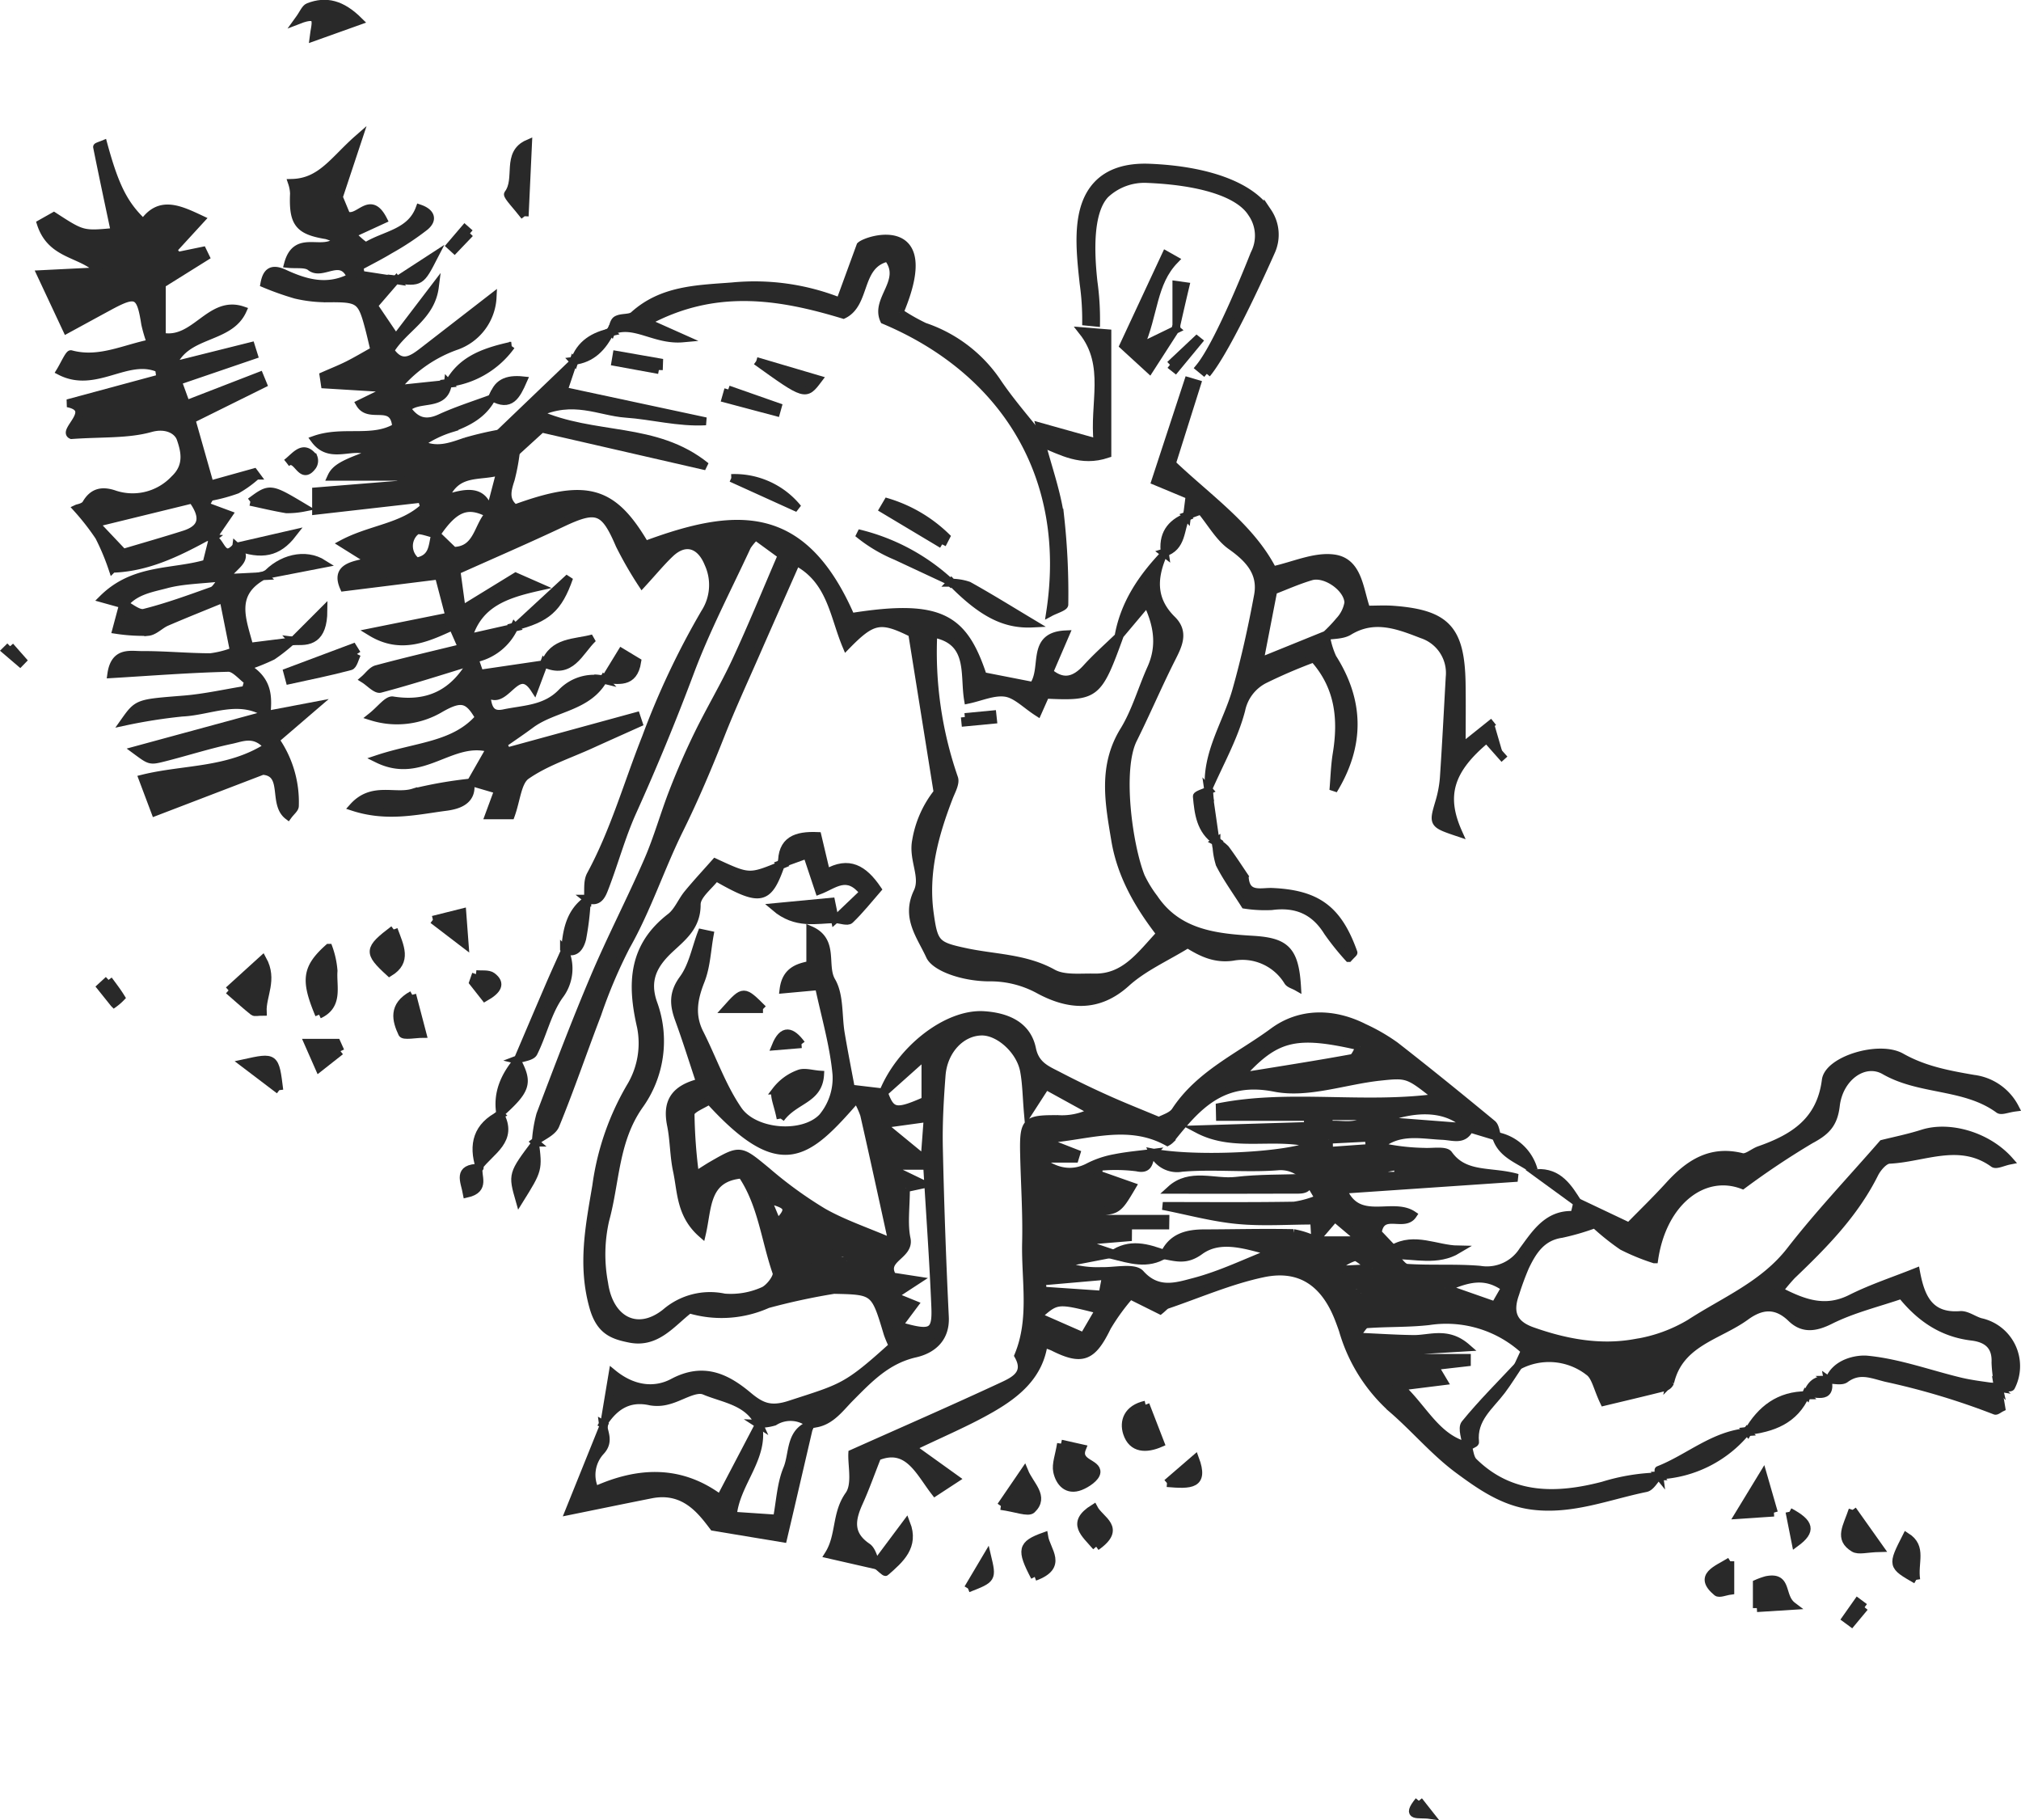 <svg xmlns="http://www.w3.org/2000/svg" width="282.234" height="254.169" viewBox="0 0 282.234 254.169">
    <g data-name="Group 2293">
        <path data-name="Path 5005" d="M204.229 73.951a28.1 28.1 0 0 0 3.479 1.983 19.937 19.937 0 0 1 10.024 7.521c1.993 2.994 4.41 5.7 6.64 8.542l-.309.2c.9 3.439 2.125 6.833 2.613 10.329a97.547 97.547 0 0 1 .57 12.21c0 .349-1.249.714-1.986 1.108 2.963-19.231-6.63-33.866-23.188-40.828-1.363-2.93 3.082-5.475.507-8.717-4.3.971-2.9 6.388-6.186 7.97-9.007-2.734-18-4.171-27.512 1.017l5.108 2.281c-4.049.365-6.887-2.535-10.12-.97l.1.091c.234-.589.308-1.445.739-1.7.69-.412 1.86-.159 2.405-.653 3.951-3.576 8.817-3.65 13.711-4.02a32.307 32.307 0 0 1 15.085 2.125l2.858-7.814c.984-.949 11.106-4 5.465 9.329" transform="translate(-78.61 -30.322)" style="fill:#292929;stroke:#292929;stroke-width:1.1px"/>
        <path data-name="Path 5006" d="M184.629 232.88c-1.806 5.182-2.822 5.435-9.111 1.832-.919 1.235-2.69 2.534-2.682 3.823.018 3.058-1.927 4.528-3.739 6.218-2.288 2.135-3.5 4.342-2.282 7.676a15.363 15.363 0 0 1-2.03 14.213c-3.443 4.953-3.248 10.631-4.716 15.962a21.6 21.6 0 0 0-.153 8.847c.72 5.074 4.579 7.245 8.563 4.078a9.51 9.51 0 0 1 8.22-2.107 11.07 11.07 0 0 0 5.391-.914c.875-.336 2.1-1.964 1.891-2.563-1.588-4.558-2.039-9.573-4.846-13.7-5.144.45-4.716 4.6-5.571 8.266-3.032-2.648-2.861-5.9-3.481-8.778-.45-2.089-.409-4.281-.831-6.378-.609-3.023.253-5.023 4.07-5.96-.994-2.98-1.909-5.925-2.966-8.818-.74-2.024-.87-3.662.589-5.649 1.318-1.8 1.748-4.243 2.569-6.4l1.141.244c-.392 2.149-.466 4.425-1.256 6.415-1 2.527-1.413 4.823-.141 7.334 1.809 3.571 3.128 7.462 5.373 10.723 2.267 3.291 9.056 3.821 11.755 1a8.518 8.518 0 0 0 1.968-6c-.376-4.09-1.57-8.105-2.46-12.3l-4.927.451c.327-2.608 2.047-3.083 3.733-3.419V242.1c3.472 1.5 1.695 4.948 2.971 7.131 1.172 2.005.873 4.856 1.288 7.323.44 2.612.957 5.211 1.418 7.694 1.364.163 2.977.355 4.594.543 1.006 2.835 1.677 2.96 5.81 1.134v-6.293l-5.994 5.352c2.355-6.109 8.985-11.347 14.191-10.99 3.087.211 6 1.348 6.688 4.7.48 2.34 2.112 2.924 3.719 3.762q3.348 1.745 6.8 3.288c2.269 1.022 4.587 1.933 7.212 3.03.626-.367 1.8-.663 2.289-1.408 3.379-5.154 8.975-7.6 13.666-11.063 3.73-2.751 8.369-2.755 12.7-.556a26.348 26.348 0 0 1 4.324 2.5c4.581 3.568 9.089 7.232 13.568 10.928.434.358.473 1.2.695 1.812-1.315-.4-2.629-.8-3.955-1.193-2.655-2.883-7-3.313-12.53-1.094l12.7.978c-.837 1.945-2.335 1.239-3.869 1.172-2.98-.128-6.151-.954-8.849 1.462a30.854 30.854 0 0 0 6.311.762c1.171.065 2.964-.262 3.4.352 2.273 3.189 5.919 2.217 9.6 3.278l-24.355 1.659c2.052 4.983 6.886 1.607 9.757 3.521-1.24 1.855-4.431-.847-4.908 2.5l2.11 2.222.087.892c.635.62 1.238 1.732 1.911 1.776 3.38.223 6.794-.018 10.166.268a5.954 5.954 0 0 0 6-2.677c1.712-2.294 3.417-5.17 7.1-4.969.139.007.343-1.179.517-1.808l7.208 3.419c1.839-1.882 3.772-3.748 5.575-5.731 2.759-3.035 5.8-5.078 10.2-3.969.681.171 1.589-.689 2.424-.981 4.759-1.665 8.55-4.017 9.277-9.751.357-2.818 7.45-4.979 10.546-3.229 3.193 1.805 6.566 2.425 10.078 3.032a7.557 7.557 0 0 1 5.793 4.022c-1.051.137-1.892.521-2.258.254-4.745-3.472-10.94-2.529-15.956-5.408-2.81-1.613-6.331.885-6.8 4.875-.306 2.623-1.41 3.635-3.535 4.775a111.709 111.709 0 0 0-9.489 6.329c-5.415-2.059-11.146 2.26-12.34 10.357a30.3 30.3 0 0 1-4.452-1.824 33.758 33.758 0 0 1-3.843-3.074 34.134 34.134 0 0 1-4.632 1.35c-2.787.4-4.029 2.379-5.083 4.572a39.055 39.055 0 0 0-1.387 3.76c-.954 2.658-.292 4.291 2.347 5.228 4.637 1.647 9.452 2.548 14.325 1.679a21.254 21.254 0 0 0 7.724-2.773c4.825-3.135 10.289-5.335 14.025-10.149 3.947-5.085 8.4-9.776 12.864-14.9 1.53-.386 3.6-.8 5.612-1.439 3.731-1.18 9.055.318 12.119 3.794-.906.179-1.845.672-2.228.4-4.746-3.426-9.7-.752-14.545-.524-.741.035-1.68 1.141-2.093 1.969-2.8 5.6-7.088 9.941-11.531 14.182a27.474 27.474 0 0 0-1.792 2.132c3.337 1.715 6.38 2.928 10.05 1.082 2.87-1.443 5.962-2.447 9.085-3.7.651 3.5 1.818 6.352 6.164 6.019.916-.07 1.873.7 2.843.975a6.3 6.3 0 0 1 4.271 9.043c-.1.231-1.214.017-1.856.011l.144.142a18.925 18.925 0 0 1-.473-3.529c.116-2.426-1.256-3.381-3.32-3.631-4.021-.487-7.116-2.5-9.8-5.832-3.295 1.132-6.811 1.972-9.958 3.548-2.139 1.071-3.851 1.247-5.44-.294-2.155-2.09-4.225-1.8-6.36-.244-3.781 2.757-9.247 3.6-10.552 9.213a1.149 1.149 0 0 1-.736.662c-3.134.785-6.28 1.526-8.513 2.061-.931-1.958-1.177-3.519-2.081-4.186a9.053 9.053 0 0 0-9.942-.811l.989-2.139a16.119 16.119 0 0 0-13.418-4.136c-2.882.325-5.813.214-8.711.432-.409.031-.761.815-1.547 1.719 3.147.139 5.634.309 8.122.34 2.285.028 4.74-1.141 7.4 1.176l-10.581.641.014.82h10.61v.629l-4.524.518 1.256 2.108-6.059.757c3.313 3.037 5.081 7.264 9.465 8.3.255.741.3 1.7.8 2.189 5.249 5.165 11.663 5 18.083 3.327a28.489 28.489 0 0 1 7.862-1.276l-.1-.123c-.588.6-1.095 1.609-1.777 1.749-5.249 1.071-10.328 3.176-15.883 2.464-4.034-.517-7.24-2.772-10.288-5.02-3.357-2.477-6.1-5.774-9.279-8.51A23.4 23.4 0 0 1 263.079 298c-.16-.489-.343-.97-.525-1.451-1.956-5.158-5.4-7.611-10.639-6.5-4.567.965-8.936 2.874-13.384 4.391-.3.1-.539.415-.97.762l-4.195-2.089a29.6 29.6 0 0 0-3.206 4.415c-2.067 4.255-3.479 4.86-7.6 2.771a12 12 0 0 0-1.264-.44c-.614 4.409-3.725 6.971-7.208 8.993-3.4 1.975-7.07 3.494-11.211 5.5l6.1 4.377-2.853 1.865c-2.188-2.811-3.784-6.72-8.069-4.956-.964 2.437-1.665 4.433-2.536 6.353-1.086 2.391-1.482 4.481 1.141 6.257.7.475.9 1.7 1.327 2.58l-6.726-1.535c1.638-2.606.961-5.669 2.839-8.3 1.044-1.463.382-4.142.464-5.793 7.034-3.141 14.049-6.2 20.985-9.426 1.607-.747 3.621-1.722 2.2-4.242 2.134-5.137.963-10.515 1.085-15.788.1-4.123-.191-8.255-.278-12.384-.1-4.6.244-4.891 4.768-4.853a9.1 9.1 0 0 0 4.826-1.061l-6.555-3.607-2.5 3.872c-.2-2.291-.21-4.15-.546-5.949-.537-2.878-3.492-5.507-5.9-5.483-2.854.028-5.342 2.613-5.611 6.119-.258 3.37-.451 6.761-.377 10.136q.259 11.809.834 23.611c.147 3.078-1.867 4.574-4.135 5.089-3.955.9-6.418 3.5-9.061 6.16-1.577 1.586-2.97 3.7-5.659 3.68l.121.093a4.269 4.269 0 0 0-5.1-.409 6.817 6.817 0 0 1-2.258.287l.155.1c-1.479-3.249-4.941-3.557-7.647-4.7-1.264-.531-3.32.91-5.046 1.344a5.576 5.576 0 0 1-2.482.142c-3.084-.695-5.086.714-6.636 3.156l.154.087c.376-2.257.752-4.514 1.2-7.187 2.912 2.4 5.966 2.594 8.412 1.292 4.242-2.258 7.435-.72 10.5 1.843 1.833 1.535 3.133 2.121 5.825 1.244 7.367-2.4 7.876-2.306 14.383-8.2a15.132 15.132 0 0 1-.716-1.682c-1.8-6.011-1.794-6.012-7.5-6.133a91.084 91.084 0 0 0-9.261 2 15.742 15.742 0 0 1-10.925.724c-2.469 1.9-4.571 4.834-8.294 4.1-2.418-.478-4.183-1.113-5.117-4.405-1.666-5.873-.536-11.405.4-16.937a37.174 37.174 0 0 1 4.914-14.073 11.753 11.753 0 0 0 1.329-8.144c-1.4-6.055-1.195-11.209 4.126-15.318 1.025-.792 1.547-2.205 2.4-3.247 1.268-1.539 2.629-3 3.843-4.375 4.764 2.2 4.764 2.2 9.338.316zm73.249 43.827a4.558 4.558 0 0 0-3.93-1.6c-4.434.336-8.936-.179-13.364.2a3.7 3.7 0 0 1-4.033-2.125c5.86 1.149 19.075.558 22.514-1.168-5.505-1.561-11.082.63-16.228-2.079l15.359-.468q0-.633-.006-1.265h-12.28l-.029-1.392c9.889-1.926 20.087.113 30.444-1.305-4.126-3.263-4.134-3.341-8.112-2.911-4.912.531-10.054 2.45-14.655 1.54-7.389-1.462-10.873 2.611-14.6 7.275a1.953 1.953 0 0 1-.387.285c-5.818-3.2-11.771-.546-17.718-.343l5 1.951-.224.731h-5.061c2.385 2.041 4.85 2.3 7.024 1.133a13.2 13.2 0 0 1 3.64-1.216c1.742-.35 3.525-.493 5.291-.725-.683.709-.147 2.5-2.229 2.022a23.9 23.9 0 0 0-5.226-.077l-.226 1.034 4.8 1.691c-2.078 3.517-2.078 3.491-5.905 3.466-1.216-.008-2.432.155-3.649.239l.021.834h14.182l-.014.919h-15.858l-.009 1h10.66l-.006.664-7.047.583 5 1.678-7.505 1.452a14.28 14.28 0 0 0 5.832.994c1.877.06 4.6-.6 5.466.373 2.4 2.693 5.093 1.759 7.449 1.145 3.78-.985 7.359-2.743 11.022-4.175-3.5-.887-7.228-2.3-10.177-.153-1.95 1.419-3.315.879-5.038.6 1.074-2.5 3.186-3.052 5.627-3.057 4.16-.008 8.322-.122 12.48-.032a11.265 11.265 0 0 1 3.058 1h6.412l-3.708-3.13-2.71 3.155-.161-2.777c-3.671 0-7.232.263-10.735-.074-3.463-.333-6.868-1.272-10.4-1.965 6.18 0 12.259.054 18.335-.046a13.92 13.92 0 0 0 3.481-.989l-1.919-3.239zm-85.255-.306c1.253-.784 1.784-1.139 2.336-1.458 4-2.309 3.939-2.231 7.665.834a57.354 57.354 0 0 0 7.849 5.7c2.816 1.606 5.957 2.644 9.691 4.246-1.46-6.641-2.673-12.246-3.946-17.838a12.113 12.113 0 0 0-1.048-2.24c-6.934 7.955-10.531 11.266-20.566.251-.891.6-2.6 1.209-2.623 1.879a71.545 71.545 0 0 0 .642 8.625m29.435 1.753c0 2.724-.346 4.975.092 7.062.5 2.377-3.5 2.738-1.967 5.272l3.439.531-3.332 2.175 2.941 1.195-2.2 2.945c4.584 1.353 5.274 1.04 5.125-2.6-.265-6.474-.734-12.939-1.136-19.706h-5.811l5.353 2.583-2.5.539m63.424-19.774c-9.037-2.081-11.784-1.457-16.846 4.23 5.671-.922 10.7-1.7 15.7-2.616.442-.08.731-1 1.143-1.614m-38.605 40.494 2.184-3.737c-5.918-1.5-5.929-1.5-8.623.908l6.439 2.829m-28.162-29.633 5.949 4.882c.2-2.651.31-4.163.429-5.76l-6.377.878m22.3 21.939.158 1.281 8.331.565c.127-.674.248-1.31.5-2.632l-8.986.786m56.329.911 6.973 2.442 1.424-2.474c-2.888-2.106-5.4-1.249-8.4.032m-16.236-20.699.039 1.557 5.672-.405-.121-1.439-5.587.285m-.048-3.29.042 1.233c1.815-.253 3.765.676 6.247-1.233zm5.808 8.091a3.71 3.71 0 0 0-5.237 0zm-73.1 12.131.2-1.2-4.681.242q-.015.356-.028.713l4.512.242m-11.176-8.86 1.476 3.565c3.2-2.913-.5-2.679-1.476-3.565m84.567 9.866c-1.492-.973-2.024-1.6-2.463-1.541a6.111 6.111 0 0 0-1.915 1.017l.227.72 4.151-.2m-1.566 3.508-.05-1.2-2.2.414c.062.3.112.842.189.846.684.035 1.373-.027 2.061-.06m-73.584-3.1.043.647 3.455-.209-.046-.694-3.452.256m78.783-13.312v-1.389c-.834.16-1.67.314-2.494.518a2.476 2.476 0 0 0 .154.832c.776.066 1.559.04 2.341.04" transform="translate(-75.542 -112.248)" style="fill:#292929;stroke:#292929;stroke-width:1.1px"/>
        <path data-name="Path 5007" d="m26.827 264.478-1.073.988 1.851 2.311a7.072 7.072 0 0 0 .963-.836c-.525-.855-1.144-1.652-1.74-2.463" transform="translate(-11.671 -127.659)" style="fill:#292929;stroke:#292929;stroke-width:1.1px"/>
        <path data-name="Path 5008" d="M195.679 94.367c-1.505 3.343-1.755 6.473 1.152 9.335 1.846 1.818.8 3.693-.162 5.6-1.838 3.657-3.444 7.432-5.27 11.1-2.107 4.225-.655 14.826 1.077 19.184a16.767 16.767 0 0 0 1.839 3.007c3.321 4.935 8.581 5.49 13.786 5.8 4.563.275 5.879 1.407 6.185 6.594-.495-.282-1.058-.412-1.282-.76a7.44 7.44 0 0 0-7.722-3.447c-2.541.36-4.437-.639-6.273-1.776-3.016 1.861-6.161 3.234-8.573 5.417-4.016 3.637-8.2 3.143-12.24.944a14.127 14.127 0 0 0-6.987-1.708c-3.764-.045-7.493-1.448-8.206-3.013-1.279-2.8-3.435-5.33-1.73-8.909 1.03-2.164-.715-4.526-.19-7.184a14.708 14.708 0 0 1 3-6.735l-3.554-22.212c-4.387-2.18-5.506-2.015-9.187 1.758-1.774-4.213-2.139-9.174-6.985-11.741-1.924 4.358-3.841 8.675-5.737 13-1.62 3.7-3.313 7.366-4.794 11.118-1.772 4.486-3.69 9.022-5.778 13.24-2.656 5.363-4.491 11.089-7.45 16.31a70.105 70.105 0 0 0-4.038 9.518c-1.978 5.148-3.748 10.379-5.841 15.478-.411 1-1.889 1.563-2.875 2.328l.126.107a19.14 19.14 0 0 1 .63-3.909c2.442-6.433 4.878-12.874 7.565-19.206 2.333-5.5 5.1-10.812 7.478-16.29 1.363-3.135 2.274-6.464 3.52-9.655a103.955 103.955 0 0 1 3.5-8.008c1.688-3.451 3.67-6.761 5.286-10.242 2.187-4.71 4.147-9.526 6.376-14.695l-3.657-2.667a8.148 8.148 0 0 0-1.174 1.387c-2.694 5.814-5.688 11.517-7.936 17.5a321.323 321.323 0 0 1-8.063 19.552c-1.538 3.4-2.514 7.04-3.85 10.532-.4 1.039-.854 2.418-2.54 1.638l.136.108c.111-1.15-.119-2.485.389-3.42 3.311-6.107 5.173-12.775 7.717-19.177a110.59 110.59 0 0 1 8.238-17.431 7.173 7.173 0 0 0 .49-6.859c-1.1-2.726-3.227-3.414-5.325-1.429-1.225 1.158-2.3 2.474-3.943 4.265a53.141 53.141 0 0 1-3.135-5.445c-2.124-4.959-3.163-5.351-8.038-3.047-4.824 2.279-9.728 4.392-14.741 6.643.184 1.348.4 2.942.743 5.444l7.534-4.623 3.249 1.429c-4.729 1.054-8.486 2.345-9.893 7.15l6.576-1.483-.1-.111a7.739 7.739 0 0 1-5.589 4.464 1.717 1.717 0 0 0-.372.417c-4.253 1.3-8.487 2.668-12.782 3.805-.587.156-1.483-.856-2.236-1.327.567-.486 1.062-1.24 1.712-1.415 3.883-1.045 7.8-1.957 11.948-2.972l-1.325-3.015c-3.668 1.694-7.27 3.326-11.38.823l10.931-2.2-1.5-5.711-13.249 1.65c-1.25-2.835 1.3-3.114 3.791-3.626L81 93.093c3.922-2.084 8.341-2.264 11.386-5.109q-.177-.584-.352-1.17l-14.745 1.677v-2.7l11.917-.964-.06-1.076h-9.72c.555-1.223 1.791-1.874 5.637-3.23-2.214-1.843-5.641 1.175-7.959-1.948 3.934-1.39 8.066.251 11.374-1.749-.293-3.886-3.74-.989-5.081-3.275l4.346-2.123-9.229-.562-.181-1.209c1.127-.5 2.275-.953 3.374-1.5 1.2-.6 2.363-1.3 3.732-2.058-.288-1.187-.527-2.27-.815-3.339-1.008-3.758-1.384-3.958-5.693-3.92a19.131 19.131 0 0 1-4.479-.5 40.2 40.2 0 0 1-4.383-1.55c.306-1.653 1.015-2.256 2.8-1.428 2.939 1.359 5.981 2.25 9.291.528-1.351-3.3-3.969-.069-5.66-1.433-.666-.538-1.962-.3-3.125-.425 1.183-4.4 4.9-1.147 6.952-3.339a7.745 7.745 0 0 0-1.579-.664c-3.906-.635-4.726-1.695-4.543-5.838a5.277 5.277 0 0 0-.274-1.469c4.078-.1 5.866-3.231 9.247-6.189l-2.71 8.169 1.043 2.515c1.734.865 3.275-3.017 5.149.637l-4.44 2.043c.584.452 1.826 1.793 2.144 1.6 2.574-1.553 6.136-1.8 7.382-5.207 1.446.494 2.031 1.457.757 2.531a38.033 38.033 0 0 1-4.882 3.233c-1.389.843-2.848 1.571-4.276 2.349l.181 1.143 5.061.779-.091-.119-3.153 3.651 3.081 4.554 5.451-7.149c-.54 4.216-4.364 5.756-6.226 8.864 1.576 2.378 3.131 1.209 4.686.005l9.607-7.44a7.6 7.6 0 0 1-5.207 6.847 18.88 18.88 0 0 0-8.358 6l7.421-.777-.093-.1c-.395 3.5-4.115 1.824-5.758 3.551 1.278 1.85 2.669 2.261 4.686 1.333 2.374-1.091 4.891-1.872 7.346-2.787l-.089-.114c-1.211 2.375-3.362 3.506-5.735 4.355a15.348 15.348 0 0 0-4.355 2.147c2.275 1.185 4.265.4 6.322-.306a46.89 46.89 0 0 1 4.746-1.12l2.324 2.586a28.629 28.629 0 0 1-.715 3.8c-.492 1.522-.9 2.912.58 4.067 10.013-3.647 13.674-2.6 18.182 5.1C136 88.537 145.3 87.96 151.981 103.335c12.565-2.006 15.747.139 18.431 8.245l7.01 1.373c1.82-2.46-.447-6.96 4.515-7.193l-2.276 5.284c1.917 1.632 3.553 1.236 5.218-.6 1.453-1.6 3.092-3.035 4.652-4.548-3.054 8.414-3.294 8.606-10.367 8.285l-1.093 2.463c-1.695-1.088-3-2.5-4.488-2.728-1.642-.249-3.45.589-5.248.967-.6-3.591.605-8.22-4.848-9.238a53.645 53.645 0 0 0 2.9 20.173c.261.72-.381 1.819-.719 2.7-2.008 5.225-3.466 10.489-2.676 16.22.579 4.206.906 4.5 5.029 5.379 4.056.867 8.308.8 12.152 2.938 1.554.865 3.809.57 5.75.616 4.307.1 6.469-3.1 9.279-6.109-3.066-3.957-5.5-8.163-6.316-13.088-.864-5.19-1.854-10.292 1.216-15.28 1.641-2.666 2.5-5.807 3.8-8.693 1.505-3.342.779-6.374-.556-9.173l-4.006 4.763c.8-4.628 3.314-8.3 6.481-11.61zm-94.193-5.434c-3.018-1.632-4.868-.91-7.4 2.862-.993-.177-2.486-.846-2.886-.44a2.726 2.726 0 0 0 .127 4.228c2.477-.452 2.158-2.437 2.635-3.916l2.522 2.433c3.408-.064 3.327-3.441 5.005-5.181l1.563-5.98c-2.744.968-6.192-.317-7.814 3.923 3.03-.99 5.614-1.49 6.248 2.068m-5.247-7.24.225.521 2.736-1.137-.291-.669z" transform="translate(-33.148 -17.181)" style="fill:#292929;stroke:#292929;stroke-width:1.1px"/>
        <path data-name="Path 5009" d="M360.271 155.041c-.84-.939-1.674-1.886-2.494-2.817-5.216 4.309-6.24 7.949-3.945 13.067-3.569-1.2-3.56-1.223-2.7-4.152a16.194 16.194 0 0 0 .667-3.429c.319-4.714.558-9.433.823-14.15a5.667 5.667 0 0 0-3.862-5.942c-3.276-1.267-6.649-2.607-10.205-.434-.931.568-2.265.475-3.411.682a20.524 20.524 0 0 0 2.077-2.153 4.885 4.885 0 0 0 1.253-2.53c-.061-2.078-3.218-4.257-5.207-3.667-1.915.568-3.754 1.4-5.273 1.974l-1.93 9.947 9.26-3.754a11.951 11.951 0 0 0 .936 3.184c3.926 6.17 3.9 12.308.121 18.5.147-1.692.188-3.4.46-5.075.787-4.833.36-9.357-3.2-13.328a71.524 71.524 0 0 0-6.968 2.992 6.159 6.159 0 0 0-3.156 4.206c-1 3.84-3.033 7.411-4.635 11.094l.122.134c-.474-5.141 2.5-9.327 3.816-13.973 1.233-4.354 2.21-8.794 3.033-13.245.583-3.152-1.241-5.13-3.757-6.909-1.659-1.173-2.74-3.166-4.211-4.952l-2.067.753.109.127.379-2.975-4.787-1.994 4.581-13.972 1.24.368-3.517 11.156c5.124 4.878 11.029 8.9 14.092 14.885 2.908-.628 5.835-2.015 8.527-1.654 3.471.466 3.553 4.4 4.556 7.151 1.365 0 2.562-.076 3.747.012 7.418.556 9.427 2.728 9.548 10.327.044 2.764.007 5.53.007 8.893l4.453-3.563" transform="translate(-150.172 -49.034)" style="fill:#292929;stroke:#292929;stroke-width:1.1px"/>
        <path data-name="Path 5010" d="M33.508 93.054c-.342-.034-.764-.216-1.013-.081-4.095 2.227-8.259 4.22-13.005 4.368a32.982 32.982 0 0 0-1.883-4.491 34.351 34.351 0 0 0-3.064-3.928c.1-.047.981-.178 1.259-.659.935-1.613 2.174-1.88 3.817-1.366a8 8 0 0 0 8.519-2.067c1.977-1.85 1.456-3.958.865-5.66-.4-1.147-1.97-2.075-4.194-1.454-3.216.9-6.752.654-11.042.961-1.352-.561 3.448-3.625-.543-4.44l12.959-3.5-.2-1.353c-4.422-1.979-8.83 2.938-13.793.379.526-.856 1.238-2.45 1.5-2.379 3.9 1.061 7.36-.761 11.17-1.53a20.012 20.012 0 0 1-.805-2.708c-.653-4.206-1.211-4.5-5.017-2.439-1.9 1.028-3.794 2.063-5.944 3.233l-3.622-7.731 8.208-.409c-2.444-2.615-6.728-2.092-8.2-6.656l1.824-1.029c4.029 2.613 4.029 2.613 8.508 2.191-.839-3.954-1.682-7.9-2.475-11.854-.013-.068.577-.256.887-.386 1.6 5.881 2.889 8.471 5.582 10.993 2.227-3.231 4.944-1.962 8.041-.506l-3.91 4.263.633.848 3.507-.723.409.843-6.109 3.816v7.33c4.629.934 6.706-5.236 11.293-3.674-1.884 4.176-8.021 3.011-9.838 7.75l11-2.751.394 1.256L28.6 71.142l1.18 3.237 10.251-3.968.468 1.14L30.51 76.5l2.581 9.1 6.161-1.716.34.458a15.539 15.539 0 0 1-2.717 1.964 23.665 23.665 0 0 1-3.769 1.018l-.7 1.219 3.3 1.223-2.327 3.388zM20.986 95.12c3.1-.925 5.827-1.7 8.53-2.561 2.634-.84 2.9-2.444 1.116-4.886l-13.555 3.316 3.909 4.131" transform="translate(-3.78 -17.928)" style="fill:#292929;stroke:#292929;stroke-width:1.1px"/>
        <path data-name="Path 5011" d="M113.124 177.848a1.717 1.717 0 0 1 .372-.417l.728 2.109 9.076-1.334-.1-.122-1.336 3.565c-2.538-3.9-4.087 2.917-6.7.488.11 2.2.579 3.32 2.438 2.93 2.794-.586 5.741-.53 8.024-2.858a6.266 6.266 0 0 1 6.037-1.795l-.115-.123c-2.222 3.991-6.959 3.936-10.181 6.322-1.271.941-2.584 1.825-3.877 2.734l.547 1.057 18.059-4.939.324.973c-2.238 1.006-4.48 2.005-6.714 3.021-3.027 1.377-6.282 2.431-8.966 4.3-1.243.867-1.367 3.339-2.169 5.557h-3.05l1.306-3.54-3.951-1.156.114.1 2.715-4.753c-5.442-1.627-9.48 4.542-15.725 1.475 5.515-1.83 10.736-1.818 14.17-5.78-1.49-2.615-2.45-2.944-5.352-1.3a11.853 11.853 0 0 1-9.664 1.155c1.257-1 2.223-2.365 2.954-2.249 5.048.8 8.607-1.076 11.033-5.43" transform="translate(-47.236 -85.471)" style="fill:#292929;stroke:#292929;stroke-width:1.1px"/>
        <path data-name="Path 5012" d="M41.536 144.866c1.269-.047 1.387 3.4 3.393 1.117l.006-.049c2.022 1.837-.316 2.543-1.528 4.42l5.563-.28-.112-.115c-4.807 2.546-3.027 6.305-2.083 9.984l6.059-.759-.1-.109a24.8 24.8 0 0 1-2.729 2.158 28.988 28.988 0 0 1-3.761 1.5c3.276 1.854 3.131 4.28 2.915 6.727l.164-.08c-3.91-2.684-7.956-.427-11.924-.246a74.115 74.115 0 0 0-8.086 1.275c1.883-2.661 1.89-2.577 8.345-3.1 2.881-.236 5.73-.884 8.593-1.345l.348-1.215c-.926-.651-1.866-1.882-2.776-1.86-5.365.128-10.723.547-16.337.883.455-3.256 2.655-2.665 4.275-2.674 3.185-.016 6.371.3 9.556.307a13.822 13.822 0 0 0 3.291-.835l-1.471-7.349c-2.769 1.136-5.373 2.17-7.944 3.279-.889.383-1.665 1.275-2.55 1.366a25.189 25.189 0 0 1-4.464-.279l.983-3.664c.976.462 2.092 1.484 2.9 1.281 3.233-.81 6.383-1.965 9.529-3.089.477-.171.771-.851 1.642-1.874-3.229.364-5.729.368-8.063.99-2.08.554-4.421.9-5.909 2.828l-2.953-.822c4.369-4.334 9.748-3.515 14.468-4.915l.889-3.546-.133.1" transform="translate(-11.942 -69.639)" style="fill:#292929;stroke:#292929;stroke-width:1.1px"/>
        <path data-name="Path 5013" d="m53.449 191.464 6.769-1.287-5.543 4.761a15.177 15.177 0 0 1 2.734 9.254c-.012.389-.521.761-.959 1.358-2.231-1.715-.085-6.031-3.538-6.273L37.9 205.03l-1.756-4.666c5.786-1.435 11.957-.908 17.481-4.458-1.8-2.141-3.584-1.257-5.039-.951-3.247.682-6.419 1.716-9.642 2.52-1.8.449-1.822.37-3.783-1.073l18.439-5.014c.013 0-.152.076-.152.076" transform="translate(-16.229 -91.648)" style="fill:#292929;stroke:#292929;stroke-width:1.1px"/>
        <path data-name="Path 5014" d="m186.274 384.761-2.8 12.039c-.334 1.434-.673 2.866-.927 3.949l-9.732-1.613c-1.688-2.225-4.052-5.45-8.721-4.525-3.563.706-7.12 1.441-11.424 2.315l4.86-12.057-.153-.088c.168 1.267.94 2.426-.275 3.775a4.858 4.858 0 0 0-.811 5.478c6.163-2.782 12.015-2.927 17.471 1.151l5.424-10.352-.155-.1c1.078 4.693-3.1 8.225-3.51 12.838l6.159.414c.458-2.4.553-4.845 1.433-6.963s.3-5.146 3.281-6.167z" transform="translate(-73.182 -185.942)" style="fill:#292929;stroke:#292929;stroke-width:1.1px"/>
        <path data-name="Path 5015" d="m136.04 109.508-2.324-2.586 10.471-10.036-.095-.1-1.4 4.173 19.875 4.257c-3.866.212-7.5-.811-11.179-1.065-3.66-.254-7.347-2.447-12.376-.046 7.968 3.617 16.5 1.657 23.58 7.391l-22.953-5.268-3.6 3.281" transform="translate(-63.996 -46.385)" style="fill:#292929;stroke:#292929;stroke-width:1.1px"/>
        <path data-name="Path 5016" d="m517.477 371.149.494 2.935c-.33.159-.688.48-.877.4a101.1 101.1 0 0 0-15.237-4.576c-2.047-.511-3.724-1.3-5.678.14-.547.4-1.622.09-2.455.106l.168.117c.913-2.539 3.973-3.047 5.342-2.915 4.386.422 8.654 2 12.99 3.044 1.769.424 3.6.6 5.4.891z" transform="translate(-238.479 -177.512)" style="fill:#292929;stroke:#292929;stroke-width:1.1px"/>
        <path data-name="Path 5017" d="M331.909 231.935c.185 2.749 2.314 1.968 3.859 2.039 6.248.286 9.178 2.433 11.324 8.466.027.076-.211.247-.678.762a36.943 36.943 0 0 1-2.923-3.646c-1.843-2.98-4.4-4.052-7.83-3.6a18.574 18.574 0 0 1-3.735-.194c-1.261-1.992-2.545-3.751-3.515-5.669a10.187 10.187 0 0 1-.465-3.218l-.107.068a5.973 5.973 0 0 1 1.388 1.027c1.006 1.346 1.913 2.766 2.859 4.157z" transform="translate(-158.08 -109.436)" style="fill:#292929;stroke:#292929;stroke-width:1.1px"/>
        <path data-name="Path 5018" d="M210.222 229.5c-.121-3.491 2.022-4.142 4.957-4.022l1.227 5.18c3.157-1.83 5.22-.565 7.142 2.249-1.2 1.373-2.418 2.927-3.832 4.277-.334.319-1.318-.043-2-.092l-.088.085 4-3.815c-2.319-2.959-4.1-1.063-6.238-.262l-1.678-5.031c-1.216.44-2.415.874-3.61 1.311l.124.119" transform="translate(-101.015 -108.749)" style="fill:#292929;stroke:#292929;stroke-width:1.1px"/>
        <path data-name="Path 5019" d="M110.445 210.8c.615 3.191-2.713 3.408-3.879 3.571-3.866.539-7.908 1.424-12.449-.058 2.674-2.98 5.842-1.214 8.4-2.009a59.674 59.674 0 0 1 8.04-1.4l-.114-.1" transform="translate(-44.804 -101.642)" style="fill:#292929;stroke:#292929;stroke-width:1.1px"/>
        <path data-name="Path 5020" d="M138.547 271.63c1.491-3.5 2.975-6.994 4.478-10.484.7-1.626 1.439-3.235 2.16-4.852l-.156-.154a6.178 6.178 0 0 1-.658 6.5c-1.648 2.336-2.279 5.368-3.59 7.978-.291.579-1.565.664-2.386.977l.151.037" transform="translate(-66.264 -123.618)" style="fill:#292929;stroke:#292929;stroke-width:1.1px"/>
        <path data-name="Path 5021" d="m285.4 390.128 2.942.658c-.844 2.107 2.149 2.025 2.006 3.357-.079.738-1.345 1.595-2.251 1.948-1.821.709-2.912-.522-3.239-2.074-.216-1.03.277-2.209.542-3.888" transform="translate(-137.225 -188.557)" style="fill:#292929;stroke:#292929;stroke-width:1.1px"/>
        <path data-name="Path 5022" d="M83.652 265.128c-2.009-4.809-1.845-6.5 1.328-9.342a12.186 12.186 0 0 1 .694 3.214c-.173 2.174.82 4.813-2.022 6.124" transform="translate(-39.092 -123.447)" style="fill:#292929;stroke:#292929;stroke-width:1.1px"/>
        <path data-name="Path 5023" d="M80.709.453c2.48-.967 4.656-.418 7.055 1.958L81.43 4.675c.224-1.886 1.1-3.64-2.09-2.4.672-.925.915-1.643 1.369-1.82" transform="translate(-37.642 .523)" style="fill:#292929;stroke:#292929;stroke-width:1.1px"/>
        <path data-name="Path 5024" d="m60.37 263.263 4.749-4.314c1.563 2.82-.087 5.054.019 7.3-.694 0-1.116.132-1.31-.022-1.038-.823-2.019-1.718-3.458-2.968" transform="translate(-28.448 -124.98)" style="fill:#292929;stroke:#292929;stroke-width:1.1px"/>
        <path data-name="Path 5025" d="M460.2 386.717a16.843 16.843 0 0 1-12.319 6.2l.1.123c-.04-.308-.175-.86-.105-.888 4.2-1.646 7.709-4.929 12.45-5.289z" transform="translate(-216.247 -186.904)" style="fill:#292929;stroke:#292929;stroke-width:1.1px"/>
        <path data-name="Path 5026" d="M86.031 175.329c-.306.593-.5 1.594-.937 1.711-2.8.755-5.652 1.317-8.488 1.943l-.3-1.122 9.161-3.436.561.9" transform="translate(-36.174 -84.014)" style="fill:#292929;stroke:#292929;stroke-width:1.1px"/>
        <path data-name="Path 5027" d="M209.242 296.049c-.367-1.941-1.052-3.281-.643-3.91a7.088 7.088 0 0 1 3.176-2.337c.781-.326 1.854.047 2.982.118-.213 3.556-3.552 3.433-5.515 6.128" transform="translate(-100.228 -139.869)" style="fill:#292929;stroke:#292929;stroke-width:1.1px"/>
        <path data-name="Path 5028" d="m306.258 379.577 2.079 5.373c-1.96.854-3.94.841-4.668-1.409-.525-1.623.065-3.406 2.589-3.964" transform="translate(-146.281 -183.443)" style="fill:#292929;stroke:#292929;stroke-width:1.1px"/>
        <path data-name="Path 5029" d="m269.649 402.5 3.281-4.8c.777 1.9 2.931 3.505 1.052 5.294-.53.5-2.219-.209-4.333-.492" transform="translate(-129.877 -192.225)" style="fill:#292929;stroke:#292929;stroke-width:1.1px"/>
        <path data-name="Path 5030" d="M277.587 420.906c-2-3.81-1.851-4.526 1.313-5.667.321 2.021 2.8 4.16-1.313 5.667" transform="translate(-133.086 -200.727)" style="fill:#292929;stroke:#292929;stroke-width:1.1px"/>
        <path data-name="Path 5031" d="M102.484 250.82c.887 2.4 1.971 4.438-.594 6-3.053-2.8-3.023-3.261.594-6" transform="translate(-47.5 -121.04)" style="fill:#292929;stroke:#292929;stroke-width:1.1px"/>
        <path data-name="Path 5032" d="m474.5 403.852-4.93.328 3.409-5.6 1.521 5.276" transform="translate(-226.772 -192.651)" style="fill:#292929;stroke:#292929;stroke-width:1.1px"/>
        <path data-name="Path 5033" d="M480.057 376.79c-1.569 3.607-4.677 4.734-8.247 5.116l.126.149c1.827-3.185 4.4-5.175 8.236-5.151z" transform="translate(-227.857 -182.093)" style="fill:#292929;stroke:#292929;stroke-width:1.1px"/>
        <path data-name="Path 5034" d="M474.507 430.93v-3.436a9.719 9.719 0 0 1 1.333-.476c3.1-.631 1.893 2.273 3.649 3.6l-4.982.314" transform="translate(-229.164 -206.393)" style="fill:#292929;stroke:#292929;stroke-width:1.1px"/>
        <path data-name="Path 5035" d="M140.785 308.37c.5 3.866.5 3.866-2.151 8.12-1.024-3.6-1.024-3.6 2.285-8.006l-.133-.113" transform="translate(-66.088 -148.932)" style="fill:#292929;stroke:#292929;stroke-width:1.1px"/>
        <path data-name="Path 5036" d="M216.886 245.737c-2.674.033-5.532.855-8.5-1.682l7.872-.751c.2 1.015.356 1.778.522 2.53.013-.011.1-.1.1-.1" transform="translate(-100.188 -117.397)" style="fill:#292929;stroke:#292929;stroke-width:1.1px"/>
        <path data-name="Path 5037" d="m108.167 268.518 1.432 5.461c-.884 0-2.645.34-2.831-.058-.847-1.809-1.415-3.863 1.4-5.4" transform="translate(-50.6 -129.617)" style="fill:#292929;stroke:#292929;stroke-width:1.1px"/>
        <path data-name="Path 5038" d="M515.083 421.354c-3.443-1.978-3.443-1.978-1.38-6.036 2.337 1.482 1 3.593 1.38 6.036" transform="translate(-247.479 -200.766)" style="fill:#292929;stroke:#292929;stroke-width:1.1px"/>
        <path data-name="Path 5039" d="m137.947 162.434 7.54-6.963c-1.518 4.352-3.12 5.7-7.641 6.852l.1.111" transform="translate(-65.998 -74.828)" style="fill:#292929;stroke:#292929;stroke-width:1.1px"/>
        <path data-name="Path 5040" d="M119.91 97.975c1.687-3.12 4.5-4.375 8.742-5.3a12.692 12.692 0 0 1-8.834 5.2l.092.1" transform="translate(-57.26 -44.392)" style="fill:#292929;stroke:#292929;stroke-width:1.1px"/>
        <path data-name="Path 5041" d="M128 308.318c-1.055-3.261-.356-5.839 2.888-7.427l-.091-.084c2.057 3.668-1.329 5.169-2.938 7.377z" transform="translate(-61.004 -145.267)" style="fill:#292929;stroke:#292929;stroke-width:1.1px"/>
        <path data-name="Path 5042" d="M138.395 48.033c-1.045-1.367-2.509-2.87-2.326-3.108 1.623-2.113-.381-5.648 2.8-7.038 0 0-.294 6.324-.469 10.146" transform="translate(-65.129 -17.839)" style="fill:#292929;stroke:#292929;stroke-width:1.1px"/>
        <path data-name="Path 5043" d="M136.153 286.127c1.741 3.239 1.45 4.18-2.339 7.566l.091.084c-.544-2.968.591-5.394 2.426-7.6a1.833 1.833 0 0 0-.177-.051" transform="translate(-64.021 -138.152)" style="fill:#292929;stroke:#292929;stroke-width:1.1px"/>
        <path data-name="Path 5044" d="m69.455 290.348-4.953-3.76c4.373-.958 4.373-.958 4.953 3.76" transform="translate(-30.451 -138.131)" style="fill:#292929;stroke:#292929;stroke-width:1.1px"/>
        <path data-name="Path 5045" d="M145.933 175.541c1.159-3.25 4.234-2.911 6.751-3.608-1.935 1.839-3.073 5.253-6.847 3.487l.1.121" transform="translate(-69.871 -82.806)" style="fill:#292929;stroke:#292929;stroke-width:1.1px"/>
        <path data-name="Path 5046" d="M293.513 413.009c-1.577-1.861-3.639-3.3-.34-5.369.869 1.678 4.079 2.738.34 5.369" transform="translate(-140.426 -197.044)" style="fill:#292929;stroke:#292929;stroke-width:1.1px"/>
        <path data-name="Path 5047" d="m499.451 408.085 3.781 5.33c-1.786.038-2.935.418-3.605.01-2.2-1.341-.959-2.959-.176-5.34" transform="translate(-240.737 -197.26)" style="fill:#292929;stroke:#292929;stroke-width:1.1px"/>
        <path data-name="Path 5048" d="M70.171 152.68c2.164-2.458 5.593-3.328 8.129-1.719l-8.244 1.6.114.116" transform="translate(-33.143 -72.246)" style="fill:#292929;stroke:#292929;stroke-width:1.1px"/>
        <path data-name="Path 5049" d="m162.145 179.572 2.373-3.88 2.189 1.32c-.5 3.217-2.726 2.546-4.68 2.434l.118.126" transform="translate(-77.717 -84.628)" style="fill:#292929;stroke:#292929;stroke-width:1.1px"/>
        <path data-name="Path 5050" d="M464.468 422.005v4.115c-.689.092-1.542.47-1.862.206-2.77-2.3.01-3.149 1.862-4.32" transform="translate(-222.83 -204.007)" style="fill:#292929;stroke:#292929;stroke-width:1.1px"/>
        <path data-name="Path 5051" d="m235.757 417.458 4.259-5.7c1.241 3.193-.861 5-2.9 6.778-.08.07-.888-.7-1.357-1.077" transform="translate(-113.451 -199.039)" style="fill:#292929;stroke:#292929;stroke-width:1.1px"/>
        <path data-name="Path 5052" d="m62.438 145.425 7.884-1.812c-2.063 2.659-4.288 3.091-7.874 1.778 0-.015-.01.034-.01.034" transform="translate(-29.45 -69.081)" style="fill:#292929;stroke:#292929;stroke-width:1.1px"/>
        <path data-name="Path 5053" d="M66.271 133.592c2.733-2.034 2.733-2.034 7.5.814a11.913 11.913 0 0 1-2.471.229c-1.717-.29-3.414-.7-5.034-1.043" transform="translate(-31.308 -63.528)" style="fill:#292929;stroke:#292929;stroke-width:1.1px"/>
        <path data-name="Path 5054" d="M151.432 249.673c.2-2.745.667-5.371 3.174-7.081l-.142-.113a38.62 38.62 0 0 1-.653 5.605c-.23.893-.868 2.4-2.527 1.444l.148.145" transform="translate(-72.51 -116.997)" style="fill:#292929;stroke:#292929;stroke-width:1.1px"/>
        <path data-name="Path 5055" d="m86.437 282.69-2.98 2.347-1.548-3.515h4l.524 1.168" transform="translate(-38.887 -135.92)" style="fill:#292929;stroke:#292929;stroke-width:1.1px"/>
        <path data-name="Path 5056" d="M200.352 270.488h-5.139c2.431-2.706 2.431-2.706 5.139 0" transform="translate(-93.801 -129.589)" style="fill:#292929;stroke:#292929;stroke-width:1.1px"/>
        <path data-name="Path 5057" d="M105.918 71.769 111.1 68.4c-1.884 3.656-1.884 3.656-5.273 3.255l.091.118" transform="translate(-50.479 -32.626)" style="fill:#292929;stroke:#292929;stroke-width:1.1px"/>
        <path data-name="Path 5058" d="m115.745 247.238 4.1-1.027.331 4.418-4.434-3.391" transform="translate(-55.286 -118.806)" style="fill:#292929;stroke:#292929;stroke-width:1.1px"/>
        <path data-name="Path 5059" d="m314.667 397.63 3.926-3.388c1.378 3.709-.606 3.663-3.926 3.388" transform="translate(-151.696 -190.551)" style="fill:#292929;stroke:#292929;stroke-width:1.1px"/>
        <path data-name="Path 5060" d="M325.482 220.087c-2.244-1.492-2.513-3.892-2.728-6.251-.021-.225 1.1-.555 1.7-.835l-.123-.134 1.046 7.288z" transform="translate(-155.615 -102.645)" style="fill:#292929;stroke:#292929;stroke-width:1.1px"/>
        <path data-name="Path 5061" d="M126.178 315.122c-.3 1.256 1.1 3.131-1.659 3.749-.318-1.771-1.433-3.6 1.794-3.621.005.007-.135-.128-.135-.128" transform="translate(-59.322 -152.205)" style="fill:#292929;stroke:#292929;stroke-width:1.1px"/>
        <path data-name="Path 5062" d="M316.932 138.756c-.88 1.816-.49 4.4-3.119 5.156l.145.111c-.384-2.56.721-4.227 3.083-5.139z" transform="translate(-151.282 -66.727)" style="fill:#292929;stroke:#292929;stroke-width:1.1px"/>
        <path data-name="Path 5063" d="m260.734 425.122 2.676-4.512c.752 3.171.752 3.171-2.676 4.512" transform="translate(-125.557 -203.33)" style="fill:#292929;stroke:#292929;stroke-width:1.1px"/>
        <path data-name="Path 5064" d="m77.689 168.716 4.277-4.281c-.03 4.031-1.9 4.493-4.37 4.176l.093.105" transform="translate(-36.797 -79.172)" style="fill:#292929;stroke:#292929;stroke-width:1.1px"/>
        <path data-name="Path 5065" d="M483.356 408.6c2.908 1.551 3.154 2.659.861 4.343l-.861-4.343" transform="translate(-233.453 -197.509)" style="fill:#292929;stroke:#292929;stroke-width:1.1px"/>
        <path data-name="Path 5066" d="M409.073 311.523c-1.885-1.46-4.544-2.064-5.292-4.782a6.63 6.63 0 0 1 5.292 4.782" transform="translate(-194.886 -148.143)" style="fill:#292929;stroke:#292929;stroke-width:1.1px"/>
        <path data-name="Path 5067" d="M76.1 122.869c1.238-.936 2.287-2.666 3.753-.782a1.342 1.342 0 0 1-.129 1.225c-1.664 2.261-2.117-1.668-3.624-.443" transform="translate(-36.072 -58.239)" style="fill:#292929;stroke:#292929;stroke-width:1.1px"/>
        <path data-name="Path 5068" d="M127.03 262.919c.765.085 1.724-.09 2.258.306 1.339 1 .784 1.94-1 2.952l-1.66-2.107.4-1.152" transform="translate(-60.56 -126.904)" style="fill:#292929;stroke:#292929;stroke-width:1.1px"/>
        <path data-name="Path 5069" d="M131.908 104.462c.516-2.051 1.87-2.718 4.233-2.464-.956 2.173-1.784 3.781-4.321 2.351l.088.113" transform="translate(-63.077 -48.887)" style="fill:#292929;stroke:#292929;stroke-width:1.1px"/>
        <path data-name="Path 5070" d="M153.946 93.006c.815-2.511 2.752-3.621 5.166-4.134l-.1-.091c-1.073 2.185-2.58 3.827-5.162 4.124z" transform="translate(-73.755 -42.506)" style="fill:#292929;stroke:#292929;stroke-width:1.1px"/>
        <path data-name="Path 5071" d="m420.653 321.062-5.836-4.252c3.109-.179 4.46 2.053 5.836 4.252" transform="translate(-200.235 -153.018)" style="fill:#292929;stroke:#292929;stroke-width:1.1px"/>
        <path data-name="Path 5072" d="m212.213 280.48-3.62.3c1.03-2.541 2.243-2.155 3.62-.3" transform="translate(-100.286 -134.688)" style="fill:#292929;stroke:#292929;stroke-width:1.1px"/>
        <path data-name="Path 5073" d="m.6 174.086 1.721 1.954-.331.34L0 174.679l.6-.593" transform="translate(.811 -83.85)" style="fill:#292929;stroke:#292929;stroke-width:1.1px"/>
        <path data-name="Path 5074" d="m501.247 433.784-1.817 2.187-.8-.589 1.638-2.325.978.728" transform="translate(-240.856 -209.363)" style="fill:#292929;stroke:#292929;stroke-width:1.1px"/>
        <path data-name="Path 5075" d="M490.86 372.8c.607 3.091-1.912 1.546-3.047 2.054l.114.114c.489-1.507 1.4-2.382 3.1-2.051z" transform="translate(-235.613 -180.161)" style="fill:#292929;stroke:#292929;stroke-width:1.1px"/>
        <path data-name="Path 5076" d="m382.128 486.89 1.565 1.985c-1.626-.242-3.527.443-1.565-1.985" transform="translate(-183.987 -235.454)" style="fill:#292929;stroke:#292929;stroke-width:1.1px"/>
        <path data-name="Path 5077" d="m123.2 61.6-2.159 2.258-.587-.537 2.019-2.363.728.642" transform="translate(-57.567 -29.022)" style="fill:#292929;stroke:#292929;stroke-width:1.1px"/>
        <path data-name="Path 5078" d="m280.761 104.158-.547-2.113 8.069 2.26c-.629-5.467 1.659-10.807-2.114-15.571l3.474.281v16.857c-3.723 1.246-6.4-.42-9.194-1.507 0-.005.312-.207.312-.207" transform="translate(-134.998 -42.483)" style="fill:#292929;stroke:#292929;stroke-width:1.1px"/>
        <path data-name="Path 5079" d="M334.438 317.445c.65 1.115.615 1.988-.932 2-5.919.033-11.837.013-17.911.013 2.746-2.512 6.129-.9 9.136-1.248 3.22-.377 6.493-.3 9.747-.417l-.04-.344" transform="translate(-152.146 -153.33)" style="fill:#292929;stroke:#292929;stroke-width:1.1px"/>
        <path data-name="Path 5080" d="M375.843 336.61c3.057-1.772 6.072.051 9.124.1-2.9 1.74-6.011.752-9.037.794l-.087-.892" transform="translate(-181.346 -162.245)" style="fill:#292929;stroke:#292929;stroke-width:1.1px"/>
        <path data-name="Path 5081" d="m310.181 78.365-3.663 5.686-3.642-3.339 5.917-12.686 1.259.709c-3.165 3.254-2.852 7.584-4.892 12.173l5.1-2.471-.085-.072" transform="translate(-145.981 -32.447)" style="fill:#292929;stroke:#292929;stroke-width:1.1px"/>
        <path data-name="Path 5082" d="M256.033 156.763a7.581 7.581 0 0 1 2.506.4c2.963 1.648 5.845 3.44 8.951 5.3-3.935.2-7.11-1.468-11.363-5.8z" transform="translate(-123.278 -75.404)" style="fill:#292929;stroke:#292929;stroke-width:1.1px"/>
        <path data-name="Path 5083" d="m243.94 150.252-7.709-3.6a21.083 21.083 0 0 1-5.344-3.213 28.771 28.771 0 0 1 12.957 6.919l.1-.106" transform="translate(-111.091 -68.996)" style="fill:#292929;stroke:#292929;stroke-width:1.1px"/>
        <path data-name="Path 5084" d="m203.361 96.806 8.665 2.557c-1.793 2.372-1.793 2.372-8.665-2.557" transform="translate(-97.75 -46.395)" style="fill:#292929;stroke:#292929;stroke-width:1.1px"/>
        <path data-name="Path 5085" d="m246.019 140.939-8.21-4.91.575-.977a20.144 20.144 0 0 1 8.187 4.817l-.552 1.069" transform="translate(-114.446 -64.932)" style="fill:#292929;stroke:#292929;stroke-width:1.1px"/>
        <path data-name="Path 5086" d="M196.6 128.5a11.372 11.372 0 0 1 9.3 4.218l-9.3-4.218" transform="translate(-94.474 -61.752)" style="fill:#292929;stroke:#292929;stroke-width:1.1px"/>
        <path data-name="Path 5087" d="m195.427 104.5 6.908 2.424-.21.751-7.067-1.879.369-1.3" transform="translate(-93.726 -50.123)" style="fill:#292929;stroke:#292929;stroke-width:1.1px"/>
        <path data-name="Path 5088" d="m171.267 97.246-6.067-1.108.171-1.011 5.928 1.036-.037 1.083" transform="translate(-79.257 -45.581)" style="fill:#292929;stroke:#292929;stroke-width:1.1px"/>
        <path data-name="Path 5089" d="M317.113 82.388v-6.209l1.257.175a416.553 416.553 0 0 0-1.367 5.934c.024.028.109.1.109.1" transform="translate(-152.829 -36.398)" style="fill:#292929;stroke:#292929;stroke-width:1.1px"/>
        <path data-name="Path 5090" d="m315.48 94.534 3.729-3.507.251.2-3.223 3.9-.757-.6" transform="translate(-152.09 -43.594)" style="fill:#292929;stroke:#292929;stroke-width:1.1px"/>
        <path data-name="Path 5091" d="M395.464 380.232c-.1-1.107-.72-2.634-.218-3.249 2.356-2.891 5.018-5.532 7.571-8.262-.809 1.2-1.569 2.439-2.437 3.6-1.652 2.2-4.1 3.968-3.727 7.241.021.177-.773.448-1.189.675" transform="translate(-190.655 -178.181)" style="fill:#292929;stroke:#292929;stroke-width:1.1px"/>
        <path data-name="Path 5092" d="M307.164 337.886c-2.46 1.586-4.954.719-7.444.1 2.458-1.778 4.95-1.029 7.444-.1" transform="translate(-144.452 -162.763)" style="fill:#292929;stroke:#292929;stroke-width:1.1px"/>
        <path data-name="Path 5093" d="m259.886 192.922 3.85-.366.081.748-3.857.369-.074-.751" transform="translate(-125.146 -92.801)" style="fill:#292929;stroke:#292929;stroke-width:1.1px"/>
        <path data-name="Path 5094" d="m308.86 73.194-1.05-.867c2.9-3.51 7.649-15.762 7.711-15.891a5.5 5.5 0 0 0-.4-5.713c-1.822-2.852-7.371-4.451-14.624-4.741a7.954 7.954 0 0 0-5.827 2.171c-2.233 2.393-2.111 7.8-1.629 12.206a37.754 37.754 0 0 1 .358 5.685l-1.386-.137a36.217 36.217 0 0 0-.347-5.267c-.543-4.952-1.157-10.564 1.882-13.822 1.611-1.727 4.071-2.533 7.286-2.408 8.215.328 14.251 2.59 16.56 6.205a5.655 5.655 0 0 1 .515 5.345c-.25.57-5.925 13.45-9.05 17.234" transform="translate(-140.332 -20.995)" style="fill:#292929;stroke:#292929;stroke-width:1.1px"/>
    </g>
</svg>
